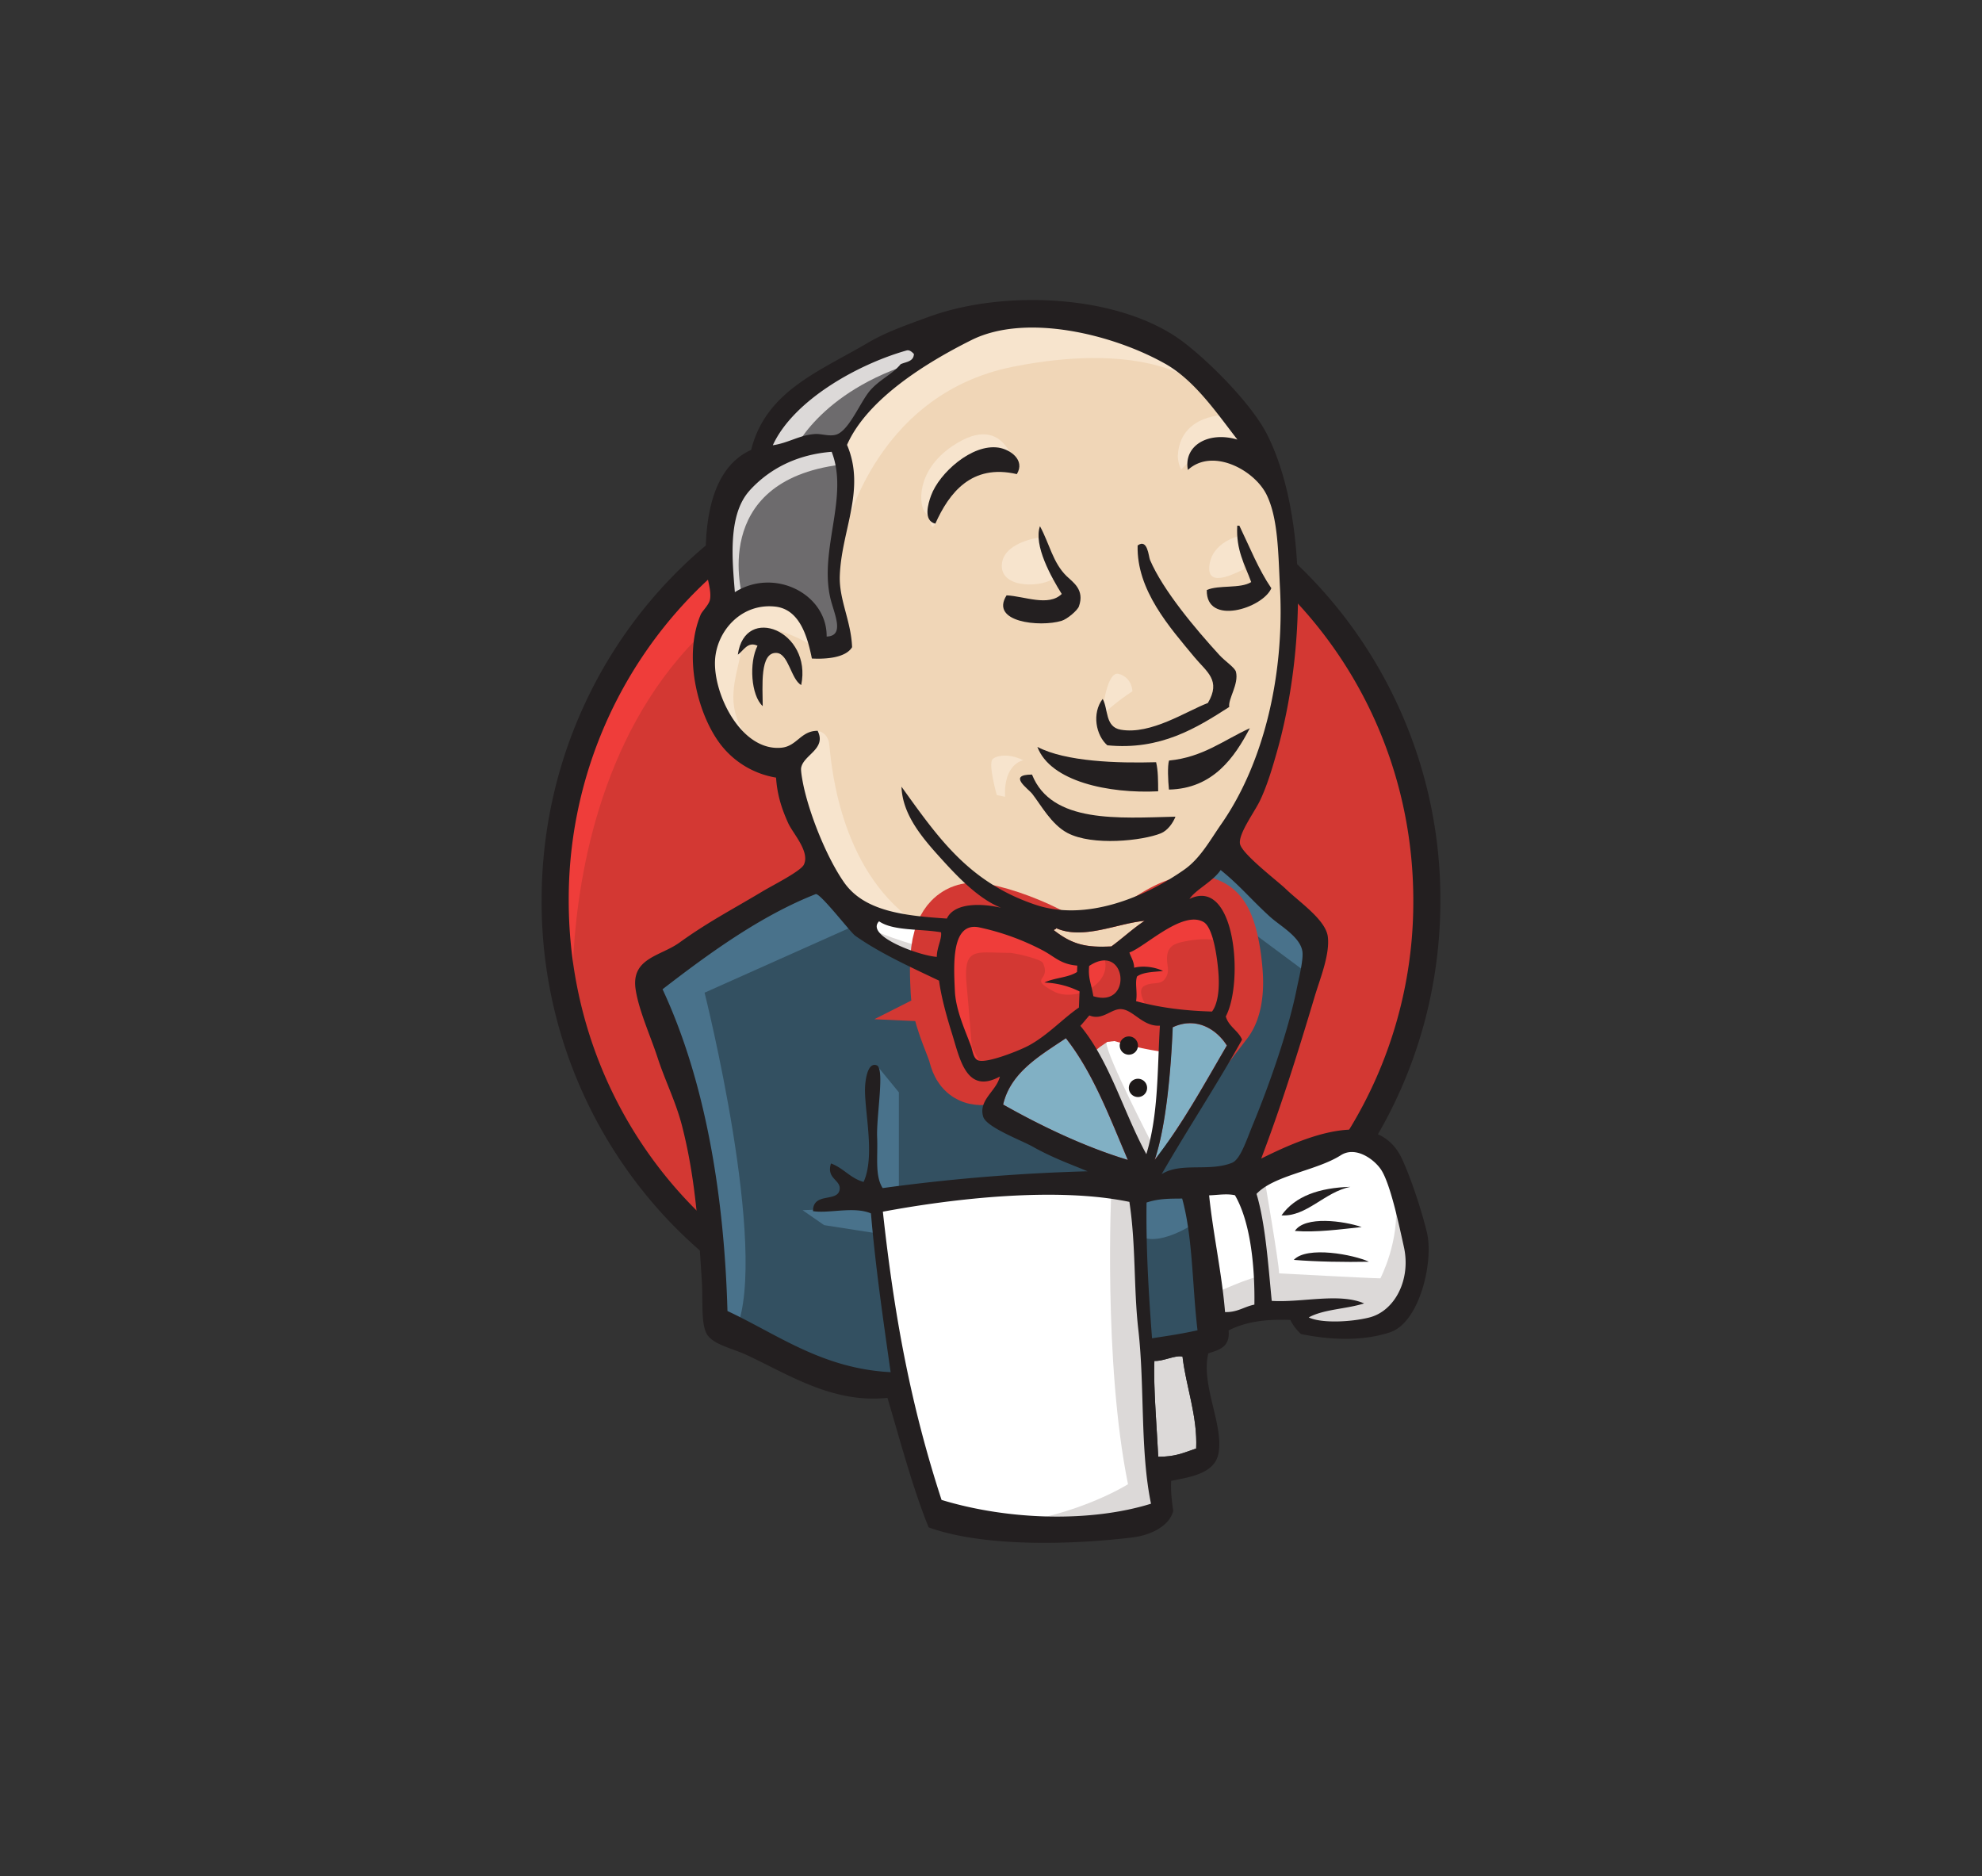 <svg width="56" height="53" fill="none" xmlns="http://www.w3.org/2000/svg"><rect width="100%" height="100%" fill="#333333" stroke="none"/><path fill-rule="evenodd" clip-rule="evenodd" d="M40.315 25.395c0 6.957-5.514 12.595-12.315 12.595-6.802 0-12.314-5.64-12.314-12.595 0-6.956 5.514-12.597 12.314-12.597s12.315 5.64 12.315 12.597Z" fill="#D33833"/><path d="M16.189 28.513S15.297 15.38 27.4 15.003l-.844-1.408-6.568 2.205-1.876 2.158-1.642 3.144-.938 3.659.282 2.44" fill="#EF3D3A"/><path d="M19.566 16.802a12.32 12.32 0 0 0-3.497 8.64c0 3.375 1.336 6.429 3.497 8.639 2.162 2.21 5.14 3.575 8.434 3.575 3.293 0 6.272-1.364 8.434-3.575a12.318 12.318 0 0 0 3.498-8.639c0-3.377-1.337-6.429-3.498-8.64-2.162-2.21-5.14-3.574-8.434-3.574-3.293 0-6.272 1.365-8.434 3.574Zm-.547 17.814a13.092 13.092 0 0 1-3.716-9.175c0-3.58 1.42-6.825 3.716-9.174 2.295-2.349 5.473-3.804 8.98-3.804 3.508 0 6.686 1.455 8.982 3.804a13.078 13.078 0 0 1 3.716 9.174c0 3.58-1.42 6.825-3.716 9.174-2.296 2.348-5.473 3.804-8.981 3.804-3.507 0-6.686-1.456-8.981-3.804" fill="#231F20"/><path fill-rule="evenodd" clip-rule="evenodd" d="m33.183 25.464-1.877.282-2.533.281-1.641.048-1.596-.048-1.22-.375-1.078-1.173-.844-2.392-.188-.516-1.126-.375-.656-1.079-.47-1.548.516-1.36 1.22-.422.984.47.47 1.032.563-.093.188-.235-.188-1.078-.048-1.36.282-1.877-.011-1.072.855-1.368 1.501-1.079 2.627-1.125 2.908.422 2.533 1.83 1.174 1.876.75 1.36.189 3.378-.563 2.908-1.033 2.58-.985 1.36" fill="#F0D6B7"/><path fill-rule="evenodd" clip-rule="evenodd" d="m31.59 33.58-6.709.281v1.126l.564 3.94-.282.33-4.692-1.596-.328-.563-.47-5.3-1.078-3.19-.235-.751 3.753-2.58 1.173-.47 1.033 1.267.891.797 1.033.328.47.141.562 2.44.422.516 1.079-.375-.751 1.454 4.081 1.923-.515.282" fill="#335061"/><path fill-rule="evenodd" clip-rule="evenodd" d="m20.472 17.207 1.219-.422.985.47.47 1.032.563-.094.14-.563-.281-1.078.281-2.58-.234-1.408.845-.985 1.83-1.455-.517-.704-2.58 1.267-1.079.844-.61 1.314-.938 1.267-.281 1.5.188 1.596" fill="#6D6B6D"/><path fill-rule="evenodd" clip-rule="evenodd" d="M22.395 12.798s.703-1.736 3.518-2.58c2.815-.845.14-.61.14-.61l-3.048 1.172-1.173 1.174-.516.937 1.079-.093ZM20.986 16.88s-.985-3.285 2.768-3.753l-.14-.563-2.581.61-.751 2.44.188 1.595.515-.328" fill="#DCD9D8"/><path fill-rule="evenodd" clip-rule="evenodd" d="m22.488 21.242.614-.595s.277.032.325.36c.047.329.188 3.284 2.204 4.878.184.146-1.5-.234-1.5-.234l-1.501-2.345M31.12 20.35s.11-1.421.492-1.312c.383.11.383.492.383.492s-.93.601-.875.82Z" fill="#F7E4CD"/><path d="M35.013 15.143s-.773.164-.844.845c-.071.681.844.14.985.093M29.337 15.19s-1.032.141-1.032.798c0 .656 1.173.61 1.5.328" fill="#F7E4CD"/><path fill-rule="evenodd" clip-rule="evenodd" d="M22.957 18.24s-1.783-1.08-1.97-.048c-.189 1.033-.61 1.782.28 2.862l-.61-.188-.562-1.454-.188-1.408 1.078-1.126 1.22.094.703.563.048.703M23.802 15.284s.797-4.129 4.832-4.926c3.321-.656 5.066.141 5.723.892 0 0-2.956-3.518-5.77-2.44-2.815 1.079-4.879 3.049-4.833 4.316.08 2.157.047 2.158.047 2.158ZM34.686 11.718s-1.36-.047-1.408 1.173c0 0 0 .188.094.375 0 0 1.078-1.219 1.736-.563" fill="#F7E4CD"/><path fill-rule="evenodd" clip-rule="evenodd" d="M28.729 13.394s-.235-1.873-1.831-.784c-1.033.704-.938 1.689-.751 1.877.188.188.136.565.279.306.143-.259.096-1.103.611-1.338.516-.235 1.363-.497 1.69-.061" fill="#F7E4CD"/><path fill-rule="evenodd" clip-rule="evenodd" d="m24.317 26.074-4.41 1.97s1.83 7.27.892 9.523l-.656-.234-.048-2.768-1.219-5.254-.516-1.455 4.597-3.096 1.36 1.314ZM24.77 30.095l.627.764v2.814h-.751s-.094-1.97-.094-2.204c0-.234.094-1.079.094-1.079M24.786 34.096l-2.11.093.61.422 1.5.234" fill="#49728B"/><path fill-rule="evenodd" clip-rule="evenodd" d="m32.012 33.627 1.736-.047.422 4.315-1.782.235-.375-4.504" fill="#335061"/><path fill-rule="evenodd" clip-rule="evenodd" d="m32.48 33.627 2.627-.14s1.078-2.722 1.078-2.863c0-.14.938-3.94.938-3.94l-2.11-2.205-.423-.375-1.126 1.126v4.363l-.985 4.034" fill="#335061"/><path fill-rule="evenodd" clip-rule="evenodd" d="m33.653 33.298-1.641.33.234 1.313c.61.281 1.642-.47 1.642-.47M33.7 25.088l3.284 2.44.094-1.126-2.486-2.299-.892.985Z" fill="#49728B"/><path fill-rule="evenodd" clip-rule="evenodd" d="m26.415 42.868-.972-3.94-.483-2.908-.08-2.159 4.396-.234h2.735l-.25 4.926.423 3.8-.047.704-3.566.281-2.158-.47" fill="#fff"/><path fill-rule="evenodd" clip-rule="evenodd" d="M31.401 33.58s-.234 4.878.47 8.35c0 0-1.408.892-3.472 1.126l3.941-.14.47-.282-.563-7.693-.141-1.642" fill="#DCD9D8"/><path fill-rule="evenodd" clip-rule="evenodd" d="m34.249 37.52 1.83-.515 3.47-.188.516-1.596-.938-2.767-1.079-.14-1.5.469-1.44.703-.765-.14-.595.234" fill="#fff"/><path fill-rule="evenodd" clip-rule="evenodd" d="M34.216 36.583s1.22-.563 1.408-.516l-.516-2.58.61-.235s.422 2.44.422 2.722c0 0 2.627.14 2.862.14 0 0 .563-1.078.423-2.204l.515 1.5.048.845-.751 1.126-.845.188-1.407-.047-.47-.61-1.641.234-.516.188" fill="#DCD9D8"/><path d="m32.372 33.252-1.033-2.626-1.078-1.549s.234-.656.563-.656h1.078l1.033.375-.094 1.736-.47 2.722" fill="#fff"/><path fill-rule="evenodd" clip-rule="evenodd" d="M32.574 32.36s-1.314-2.533-1.314-2.908c0 0 .234-.563.563-.422.329.14 1.033.516 1.033.516v-.892l-1.596-.329-1.078.141 1.83 4.316.374.047" fill="#DCD9D8"/><path d="m26.837 26.168-1.3-.14-1.219-.375v.422l.596.657 1.877.845" fill="#fff"/><path fill-rule="evenodd" clip-rule="evenodd" d="M24.74 26.309s1.455.61 1.923.47l.046.562-1.313-.281-.797-.563.14-.188Z" fill="#DCD9D8"/><path fill-rule="evenodd" clip-rule="evenodd" d="M34.245 28.58c-.796-.024-1.516-.119-2.145-.295.043-.258-.037-.512.027-.697.175-.126.47-.125.735-.155a1.278 1.278 0 0 0-.816-.092c-.006-.179-.087-.29-.135-.43.448-.16 1.504-1.207 2.098-.86.283.164.403 1.107.426 1.565.018.38-.035.763-.19.965" fill="#D33833"/><path d="M34.245 28.58c-.796-.024-1.516-.119-2.145-.295.043-.258-.037-.512.027-.697.175-.126.47-.125.735-.155a1.278 1.278 0 0 0-.816-.092c-.006-.179-.087-.29-.135-.43.448-.16 1.504-1.207 2.098-.86.283.164.403 1.107.426 1.565.018.38-.035.763-.19.965v-.001Z" stroke="#D33833" stroke-width="2.5" stroke-miterlimit="5"/><path fill-rule="evenodd" clip-rule="evenodd" d="m30.438 27.278-.007.182c-.249.163-.65.16-.922.298.402.018.718.115.993.251-.005.152-.011.303-.018.455-.456.312-.871.776-1.408 1.068-.254.139-1.144.495-1.413.431-.154-.034-.167-.225-.228-.402-.13-.383-.429-.991-.456-1.568-.034-.727-.107-1.945.677-1.796.632.12 1.367.413 1.857.68.299.163.471.365.925.4" fill="#D33833"/><path d="m30.438 27.278-.007.182c-.249.163-.65.16-.922.298.402.018.718.115.993.251-.005.152-.011.303-.018.455-.456.312-.871.776-1.408 1.068-.254.139-1.144.495-1.413.431-.154-.034-.167-.225-.228-.402-.13-.383-.429-.991-.456-1.568-.034-.727-.107-1.945.677-1.796.632.12 1.367.413 1.857.68.299.163.471.365.925.4v.001Z" stroke="#D33833" stroke-width="2.5" stroke-miterlimit="5"/><path fill-rule="evenodd" clip-rule="evenodd" d="M30.89 28.146c-.07-.396-.15-.509-.12-.854 1.057-.704 1.255 1.209.12.854Z" fill="#D33833"/><path d="M30.89 28.146c-.07-.396-.15-.509-.12-.854 1.057-.704 1.255 1.209.12.854Z" stroke="#D33833" stroke-width="2.5" stroke-miterlimit="5"/><path fill-rule="evenodd" clip-rule="evenodd" d="M32.419 28.467s-.329-.47-.093-.61c.235-.14.469 0 .61-.234.14-.234 0-.375.047-.657.047-.281.282-.328.516-.375.234-.046.891-.14.985.094l-.282-.845-.563-.188-1.782 1.033-.093.516v1.032M27.493 30.015a159.12 159.12 0 0 0-.182-2.194c-.1-1.092.262-.902 1.209-.902.144 0 .89.172.944.282.255.522-.428.406.295.8.61.332 1.687-.202 1.44-.941-.138-.165-.718-.05-.926-.159l-1.1-.57c-.466-.242-1.544-.594-2.041-.256-1.26.856.08 2.997.529 3.89" fill="#EF3D3A"/><path fill-rule="evenodd" clip-rule="evenodd" d="M28.729 13.394c-1.28-.298-1.914.534-2.302 1.4-.345-.084-.208-.556-.12-.795.229-.629 1.15-1.467 1.905-1.353.324.048.763.346.518.749M34.958 14.85c.02 0 .04 0 .06.002.29.6.54 1.236.903 1.766-.244.569-1.848 1.072-1.824.05.347-.151.946-.03 1.255-.224-.178-.489-.435-.904-.394-1.595ZM29.383 14.865c.273.502.363 1.03.753 1.411.176.171.517.38.348.855-.04.112-.329.362-.496.41-.609.18-2.028.038-1.548-.722.505.023 1.181.327 1.559-.039-.29-.462-.805-1.377-.615-1.916M34.73 19.973c-.918.59-1.94 1.231-3.443 1.082-.321-.279-.444-.9-.132-1.31.162.28.06.793.513.87.853.147 1.846-.521 2.46-.755.38-.642-.033-.877-.376-1.29-.701-.846-1.642-1.894-1.609-3.16.284-.207.309.313.35.408.365.857 1.288 1.953 1.96 2.687.166.18.438.355.468.474.087.348-.227.764-.19.996M22.636 19.353c-.287-.164-.356-.887-.693-.907-.482-.03-.394.937-.393 1.503-.332-.302-.391-1.23-.147-1.706-.278-.136-.402.15-.556.252.198-1.44 2.107-.668 1.79.86M35.313 20.573c-.427.812-1.032 1.707-2.285 1.733-.026-.262-.045-.662.002-.82.958-.092 1.549-.58 2.282-.913M29.31 21.1c.8.42 2.268.464 3.355.433.058.237.056.531.058.822-1.396.07-3.046-.276-3.413-1.256M29.159 21.883c.553 1.387 2.452 1.227 4.053 1.189-.071.18-.223.393-.413.47-.514.208-1.929.366-2.642-.012-.451-.24-.742-.782-.99-1.101-.119-.153-.714-.546-.008-.547" fill="#231F20"/><path fill-rule="evenodd" clip-rule="evenodd" d="M34.662 29.537c-.648 1.111-1.269 2.252-2.039 3.231.322-.948.46-2.535.509-3.746.674-.316 1.253.071 1.529.515" fill="#81B0C4"/><path fill-rule="evenodd" clip-rule="evenodd" d="M38.152 33.53c-.726.144-1.236.85-1.944.805.39-.548 1.071-.78 1.944-.806ZM38.473 34.665c-.592.063-1.286.159-1.887.11.284-.434 1.38-.284 1.887-.11ZM38.678 35.645c-.665.014-1.492 0-2.123-.052.373-.402 1.692-.149 2.123.052Z" fill="#231F20"/><path fill-rule="evenodd" clip-rule="evenodd" d="M33.411 38.325c.096.836.427 1.683.385 2.597-.368.124-.578.232-1.072.232-.034-.778-.138-1.966-.108-2.707.242.016.6-.173.795-.122Z" fill="#DCD9D8"/><path fill-rule="evenodd" clip-rule="evenodd" d="M32.34 26.015c-.335.218-.618.49-.94.723-.71.035-1.098-.05-1.622-.457.01-.033.061-.018.063-.059.761.34 1.73-.138 2.499-.207Z" fill="#F0D6B7"/><path fill-rule="evenodd" clip-rule="evenodd" d="M28.342 31.205c.21-.906 1.03-1.375 1.774-1.874.767.975 1.235 2.23 1.75 3.44-1.217-.367-2.459-.962-3.524-1.565" fill="#81B0C4"/><path fill-rule="evenodd" clip-rule="evenodd" d="M32.617 38.447c-.032.74.073 1.93.108 2.707.493 0 .703-.108 1.072-.232.041-.914-.29-1.761-.385-2.596-.195-.052-.552.137-.795.121Zm-7.672-4.215c.325 2.987.796 5.498 1.658 8.142 1.915.582 4.225.633 5.918.107-.31-1.493-.176-3.31-.357-4.903-.137-1.197-.067-2.403-.254-3.624-2.052-.427-4.952-.1-6.965.277Zm7.45-.258c-.017 1.282.057 2.548.155 3.833.494-.075.827-.124 1.285-.225-.149-1.236-.13-2.627-.434-3.722-.35.004-.657-.004-1.006.113Zm2.498-.207c-.234-.054-.505-.003-.73.002.105 1.046.36 2.2.45 3.298.351.011.54-.154.829-.21.015-.965-.085-2.292-.549-3.09Zm3.784 3.456c.733-.178 1.194-1.075.989-1.996-.137-.62-.383-1.786-.644-2.182-.194-.293-.718-.677-1.138-.409-.683.437-1.884.563-2.382 1.092.25.831.327 1.97.43 3.023.853.053 1.901-.234 2.61.071-.495.16-1.138.161-1.565.396.35.168 1.168.135 1.7.005Zm-6.811-4.455c-.515-1.21-.982-2.463-1.75-3.438-.744.498-1.564.968-1.773 1.874 1.065.603 2.308 1.198 3.523 1.564Zm1.269-3.747c-.049 1.21-.187 2.798-.51 3.746.77-.98 1.39-2.12 2.04-3.231-.277-.444-.855-.831-1.53-.515Zm-1.438-.511c-.292-.032-.54.335-.918.177-.086.095-.165.2-.254.294.836 1.008 1.217 2.44 1.864 3.625.347-1.138.308-2.387.383-3.63-.476.03-.74-.431-1.075-.466Zm-.924-1.22c-.032.345.05.458.119.854 1.136.355.938-1.558-.12-.854Zm-1.26-.414a6.982 6.982 0 0 0-1.857-.679c-.784-.15-.71 1.069-.677 1.796.026.576.326 1.185.456 1.567.061.18.075.369.228.404.27.063 1.16-.293 1.413-.432.536-.293.952-.756 1.408-1.068l.018-.455a2.406 2.406 0 0 0-.993-.251c.273-.137.675-.135.922-.299l.007-.18c-.454-.036-.627-.237-.925-.402Zm-4.675-.849c-.407.412 1.14.975 1.631 1.005-.002-.262.149-.507.119-.694-.585-.102-1.353-.035-1.75-.31Zm5.003.194c-.002.04-.054.026-.063.059.523.408.911.493 1.623.457.32-.233.606-.505.939-.723-.77.069-1.736.546-2.499.207Zm4.593 1.393c-.023-.459-.142-1.4-.426-1.565-.594-.347-1.65.7-2.098.86.048.14.13.251.135.43.264-.065.586-.02.816.092-.266.03-.56.028-.735.155-.064.185.016.439-.027.697.63.177 1.349.272 2.145.294.155-.201.207-.584.189-.964Zm-10.28-1.188c-.127-.091-.99-1.214-1.108-1.166-1.562.615-3.021 1.68-4.326 2.687 1.244 2.67 1.746 5.94 1.834 9.09 1.425.667 2.676 1.627 4.61 1.728-.225-1.583-.429-2.995-.556-4.486-.485-.205-1.183.009-1.637-.063-.003-.548.695-.24.752-.608.044-.28-.384-.3-.244-.739.356.13.541.415.921.522.347-.758-.005-2.099.045-2.732.009-.12.06-.658.325-.564.236.084-.013 1.436.013 2.036.023.551-.067 1.086.156 1.433a53.27 53.27 0 0 1 5.788-.474c-.444-.19-.972-.371-1.552-.698-.314-.177-1.304-.545-1.395-.843-.144-.475.38-.729.47-1.136-.944.514-1.128-.493-1.35-1.207-.203-.646-.318-1.13-.368-1.502-.813-.387-1.68-.78-2.38-1.277l.002-.001Zm9.455-1.031c1.3-.63 1.535 2.357 1.025 3.32.08.287.35.397.46.655-.725 1.3-1.532 2.514-2.272 3.8.55-.343 1.337-.06 1.986-.319.237-.093.408-.636.587-1.07.494-1.195 1.013-2.7 1.242-3.84.052-.26.194-.825.162-1.056-.056-.414-.618-.72-.904-.976-.525-.473-.857-.888-1.406-1.33-.223.328-.7.549-.881.816ZM21.179 13.86c-.62.682-.49 1.96-.416 2.869 1.12-.705 2.608.055 2.593 1.254.535-.015.2-.668.104-1.09-.317-1.376.532-2.87.038-4.129-.96.074-1.747.465-2.32 1.095Zm4.435-3.959c-1.403.398-3.202 1.418-3.779 2.678.447-.066.757-.29 1.197-.318.167-.011.385.07.575.023.382-.095.703-.95.991-1.268.28-.31.617-.444.848-.726.148-.071.367-.067.376-.29-.064-.068-.132-.121-.208-.099Zm7.305.374c-1.457-.822-3.922-1.44-5.471-.668-1.25.624-2.94 1.655-3.516 2.961.538 1.261-.16 2.417-.204 3.698-.024.681.32 1.276.347 2.018-.185.304-.747.34-1.136.32-.131-.656-.36-1.393-1.036-1.467-.956-.104-1.655.687-1.7 1.514-.051.972.747 2.584 1.879 2.472.437-.043.545-.48 1.02-.477.258.514-.399.676-.466 1.045-.018.094.054.467.097.641.206.85.663 1.948 1.114 2.594.572.82 1.697.944 2.906 1.024.216-.465 1.012-.427 1.53-.305-.621-.247-1.199-.844-1.677-1.372-.551-.605-1.107-1.256-1.135-2.048 1.039 1.443 1.898 2.701 3.788 3.336 1.43.48 3.101-.22 4.2-.992.456-.32.728-.83 1.053-1.296 1.212-1.744 1.779-4.234 1.654-6.647-.051-.995-.05-1.987-.383-2.657-.35-.7-1.53-1.326-2.22-.693-.129-.682.574-1.103 1.399-.857-.589-.76-1.206-1.672-2.042-2.144h-.002Zm2.713 22.457c1.138-.566 3.265-1.523 3.978.002.263.562.572 1.513.708 2.093.192.819-.208 2.54-1.05 2.814-.744.242-1.61.227-2.507.048a1.368 1.368 0 0 1-.305-.4c-.64-.024-1.237.035-1.743.298.047.473-.272.548-.572.646-.222.882.445 2.033.285 2.835-.114.572-.819.661-1.335.768-.017.319.022.583.058.852-.118.436-.65.685-1.152.746-1.655.2-4.168.288-5.758-.284-.445-1.09-.794-2.415-1.165-3.66-1.552.166-2.808-.669-3.99-1.216-.41-.19-.978-.295-1.131-.62-.149-.317-.088-.922-.125-1.494-.094-1.46-.175-2.868-.56-4.363-.173-.671-.475-1.264-.686-1.91-.194-.599-.534-1.34-.623-1.938-.132-.886.702-.934 1.236-1.318.824-.593 1.471-.922 2.364-1.457.265-.159 1.062-.56 1.153-.745.18-.367-.31-.884-.44-1.171-.207-.455-.315-.841-.345-1.29a2.488 2.488 0 0 1-1.66-1.066c-.566-.832-.96-2.37-.469-3.54.039-.093.231-.274.26-.416.056-.28-.105-.65-.115-.946-.052-1.52.257-2.831 1.28-3.29.416-1.657 1.905-2.207 3.306-3.03.524-.308 1.103-.505 1.7-.724 2.14-.789 5.424-.64 7.2.703.753.57 1.956 1.772 2.387 2.644 1.138 2.299 1.057 6.142.262 8.938-.107.375-.263.928-.479 1.378-.15.316-.62.946-.563 1.224.059.287 1.071 1.056 1.287 1.265.39.377 1.133.877 1.193 1.352.064.505-.223 1.198-.369 1.686-.487 1.63-.961 3.136-1.514 4.588" fill="#231F20"/><path fill-rule="evenodd" clip-rule="evenodd" d="M28.038 21.455c.062-.082.401-.207.876.022 0 0-.563.093-.516 1.032l-.234-.047s-.242-.852-.125-1.008" fill="#F7E4CD"/><path fill-rule="evenodd" clip-rule="evenodd" d="M32.152 29.522a.258.258 0 1 1-.515 0 .258.258 0 0 1 .515 0ZM32.41 30.718a.258.258 0 1 1-.515 0 .258.258 0 0 1 .515 0Z" fill="#1D1919"/></svg>